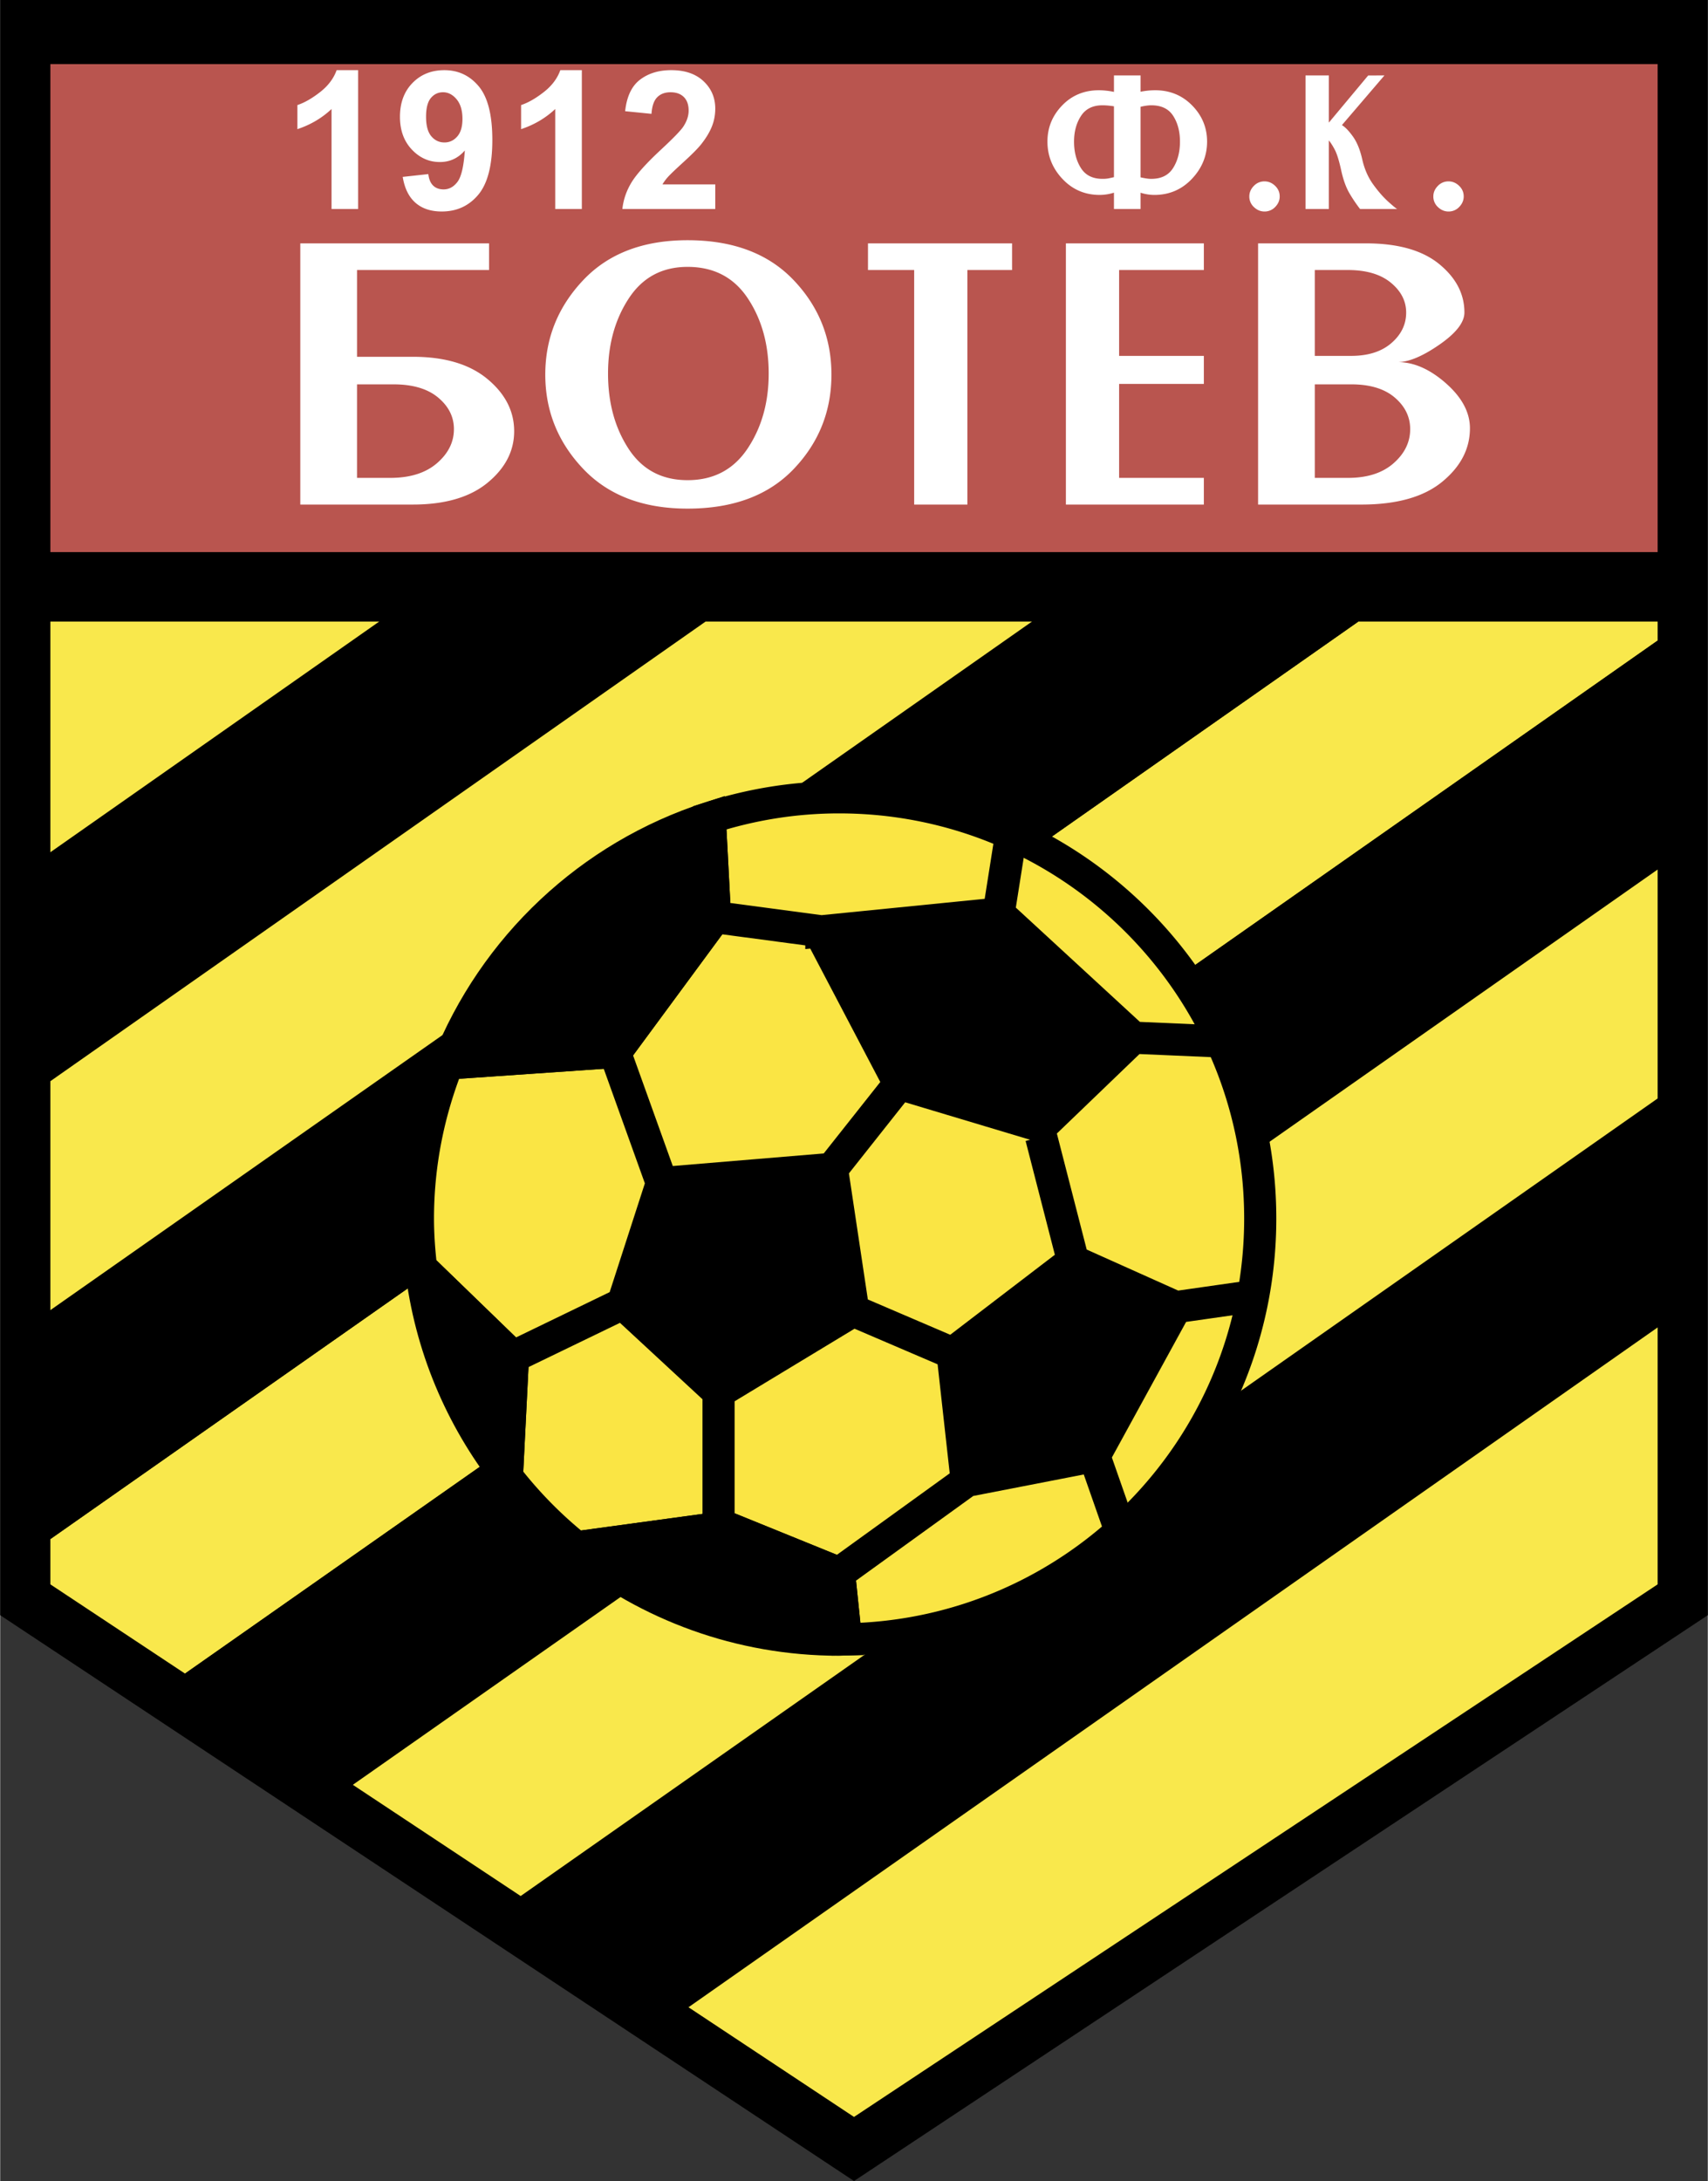 <svg xmlns="http://www.w3.org/2000/svg" width="1958" height="2500" viewBox="0 0 212.587 271.497"><rect x="0" y="0" width="212.587" height="271.497" fill="#333333" stroke="none"/><path d="M0 0v201.062l106.294 70.435 106.293-70.435V0H0z"/><path d="M206.342 7.977H6.246v60.751h200.096V7.977z" fill="#b9554f"/><path d="M206.342 68.728H6.246v8.645h200.096v-8.645z"/><path d="M206.342 77.372h-37.258L6.246 191.588v5.636l16.762 11.107L206.342 79.74v-2.368z" fill="#f9e84c"/><path d="M128.451 77.372L6.246 163.088v28.5L169.084 77.372h-40.633zM47.186 77.372l-40.94 28.716v28.5l81.573-57.216H47.186z"/><path d="M6.246 77.372v28.716l40.94-28.716H6.246zM87.818 77.372L6.246 134.588v28.5l122.206-85.716H87.818z" fill="#f9e84c"/><path d="M206.342 79.74L23.008 208.331l20.894 13.845 162.44-113.936v-28.5zM206.342 136.739L64.795 236.021l20.894 13.845 120.653-84.627v-28.5z"/><path fill="#f9e84c" d="M85.689 249.866l20.605 13.654 100.048-66.296v-31.985L85.689 249.866zM206.342 108.24L43.902 222.176l20.893 13.845 141.547-99.282V108.24z"/><path d="M54.366 57.668c-1.412 1.214-3.347 1.82-5.807 1.82h-4.136V47.845h4.536c2.393 0 4.246.547 5.558 1.641 1.312 1.094 1.969 2.405 1.969 3.934-.001 1.619-.708 3.035-2.12 4.248zm6.292-10.488c-2.219-1.844-5.312-2.766-9.281-2.766h-6.954v-10.8H60.86v-3.319h-23.5v32.513h14.012c4.004 0 7.106-.906 9.309-2.72 2.202-1.814 3.304-3.95 3.304-6.409.001-2.489-1.109-4.656-3.327-6.499zM93.048 55.833c-1.75 2.625-4.242 3.938-7.475 3.938-3.201 0-5.651-1.304-7.351-3.915-1.7-2.611-2.55-5.73-2.55-9.36 0-3.6.858-6.712 2.575-9.337s4.158-3.938 7.325-3.938c3.266 0 5.766 1.306 7.499 3.916s2.601 5.729 2.601 9.359c.001 3.599-.874 6.712-2.624 9.337zm5.709-20.984c-3.152-3.298-7.548-4.947-13.185-4.947-5.537 0-9.874 1.665-13.009 4.992-3.136 3.328-4.703 7.24-4.703 11.737s1.567 8.402 4.703 11.715c3.135 3.312 7.472 4.968 13.009 4.968 5.67 0 10.073-1.641 13.209-4.924 3.136-3.282 4.704-7.202 4.704-11.759s-1.576-8.485-4.728-11.782zM125.973 33.614h-5.563v29.194h-6.625V33.614h-5.75v-3.319h17.938v3.319zM149.848 62.808h-17.175V30.295h17.175v3.319h-10.55v10.687h10.55v3.488h-10.55v11.7h10.55v3.319zM173.197 42.707c-1.226 1.063-2.897 1.594-5.017 1.594h-4.521V33.614h4.123c2.284 0 4.063.524 5.339 1.572 1.275 1.047 1.913 2.29 1.913 3.728.001 1.466-.612 2.731-1.837 3.793zm6.782 5c-1.996-1.755-3.993-2.633-5.993-2.633 1.366 0 3.091-.721 5.175-2.163 2.083-1.441 3.125-2.778 3.125-4.01 0-2.313-1.05-4.326-3.148-6.038-2.1-1.712-5.131-2.568-9.096-2.568h-13.443v32.513h12.862c4.404 0 7.757-.945 10.06-2.836 2.302-1.89 3.453-4.11 3.453-6.661-.001-1.98-.999-3.848-2.995-5.604zm-6.515 9.961c-1.381 1.214-3.268 1.82-5.662 1.82h-4.142V47.845h4.54c2.328 0 4.133.547 5.414 1.641 1.28 1.094 1.921 2.405 1.921 3.934 0 1.619-.69 3.035-2.071 4.248zM146.022 20.911c-.568.903-1.475 1.354-2.718 1.354-.215 0-.445-.02-.691-.062a12.141 12.141 0 0 1-.645-.125v-8.785c.521-.123.967-.185 1.336-.185 1.259 0 2.169.44 2.729 1.32.562.88.842 1.947.842 3.201 0 1.286-.284 2.38-.853 3.282zm2.371-7.781c-1.238-1.264-2.779-1.896-4.625-1.896a9.18 9.18 0 0 0-1.799.188V9.39h-3.312v2.051a9.354 9.354 0 0 0-1.863-.207c-1.841 0-3.371.632-4.59 1.896-1.219 1.264-1.828 2.762-1.828 4.493 0 1.777.624 3.329 1.874 4.654s2.795 1.988 4.636 1.988a5.91 5.91 0 0 0 1.771-.281v2.031h3.312V23.99a5.665 5.665 0 0 0 1.707.276c1.859 0 3.421-.667 4.683-2 1.261-1.333 1.892-2.88 1.892-4.643-.001-1.731-.62-3.229-1.858-4.493zm-10.565 9.1a4.21 4.21 0 0 1-.599.034c-1.228 0-2.124-.451-2.691-1.354-.567-.902-.851-1.996-.851-3.281 0-1.239.287-2.303.862-3.19s1.468-1.332 2.68-1.332c.414 0 .89.042 1.427.125v8.823c-.399.095-.675.153-.828.175zM157.4 22.578c.492 0 .93.183 1.314.549.384.366.576.808.576 1.326 0 .489-.185.923-.554 1.304a1.793 1.793 0 0 1-1.337.572c-.492 0-.93-.183-1.314-.549a1.766 1.766 0 0 1-.576-1.327c0-.487.185-.922.554-1.303s.815-.572 1.337-.572zM173.936 26.015h-4.643a18.603 18.603 0 0 1-1.275-1.88c-.451-.749-.808-1.721-1.068-2.913-.26-1.192-.521-2.041-.781-2.546-.26-.504-.513-.901-.758-1.192v8.531h-2.906V9.39h2.906v5.872l4.896-5.867 2.023-.004-5.295 6.183c.412.245.871.721 1.375 1.426.505.706.891 1.652 1.158 2.841.267 1.188.718 2.223 1.353 3.105.634.882 1.276 1.614 1.926 2.196.648.582 1.011.873 1.089.873zM180.309 22.578c.492 0 .93.183 1.314.549.384.366.576.808.576 1.326 0 .489-.185.923-.554 1.304a1.793 1.793 0 0 1-1.337.572c-.492 0-.93-.183-1.314-.549a1.766 1.766 0 0 1-.576-1.327c0-.487.184-.922.554-1.303a1.793 1.793 0 0 1 1.337-.572zM44.562 26.015H41.25V13.571c-1.202 1.13-2.619 1.965-4.25 2.506v-3c.861-.281 1.796-.813 2.806-1.598 1.01-.784 1.703-1.7 2.079-2.746h2.677v17.282zM56.9 16.99c-.433.496-.964.744-1.594.744-.654 0-1.199-.257-1.635-.773-.436-.515-.654-1.322-.654-2.422 0-1.084.2-1.864.602-2.341.4-.476.904-.714 1.512-.714.638 0 1.201.291 1.687.872.487.581.73 1.398.73 2.451.001.96-.216 1.688-.648 2.183zm-5.194 8.259c.83.72 1.916 1.079 3.262 1.079 1.869 0 3.386-.697 4.552-2.09 1.165-1.394 1.748-3.665 1.748-6.812 0-3.093-.561-5.315-1.68-6.665-1.12-1.351-2.553-2.026-4.299-2.026-1.605 0-2.927.533-3.965 1.598s-1.556 2.468-1.556 4.208c0 1.67.49 3.026 1.471 4.068s2.146 1.562 3.499 1.562c1.242 0 2.278-.48 3.106-1.441-.133 1.975-.437 3.276-.912 3.905s-1.051.942-1.729.942c-.538 0-.97-.155-1.297-.468-.327-.312-.53-.791-.607-1.438l-3.188.351c.235 1.431.766 2.506 1.595 3.227zM72.41 26.015h-3.312V13.571c-1.202 1.13-2.619 1.965-4.25 2.506v-3c.86-.281 1.796-.813 2.806-1.598 1.01-.784 1.703-1.7 2.079-2.746h2.678v17.282h-.001zM89.021 22.953v3.062H77.458c.125-1.157.5-2.253 1.126-3.289s1.862-2.41 3.708-4.123c1.486-1.384 2.398-2.322 2.734-2.814.454-.681.681-1.353.681-2.017 0-.735-.2-1.3-.599-1.695-.399-.395-.951-.592-1.654-.592-.696 0-1.249.208-1.66.622-.411.415-.648 1.104-.711 2.065l-3.281-.329c.196-1.82.813-3.127 1.85-3.92 1.037-.792 2.333-1.189 3.889-1.189 1.705 0 3.044.458 4.019 1.374.974.917 1.461 2.055 1.461 3.417 0 .775-.139 1.513-.417 2.213-.278.701-.719 1.435-1.322 2.201-.399.509-1.123 1.241-2.17 2.196s-1.71 1.589-1.988 1.902a5.598 5.598 0 0 0-.676.916h6.573z" fill="#fff"/><path d="M156.867 151.682c0-28.956-23.475-52.43-52.43-52.43-5.62 0-11.023.906-16.099 2.543l.651 12.373-12.358 16.771-20.909 1.442c-2.372 5.979-3.716 12.479-3.716 19.302 0 2.078.154 4.118.389 6.133l11.437 11.08-.747 14.941a52.63 52.63 0 0 0 8.637 8.778l18.591-2.535 14.124 5.737.854 8.252c28.558-.462 51.576-23.72 51.576-52.387z" fill="#fae544" stroke="#000" stroke-width="4" stroke-miterlimit="2.613"/><path d="M76.632 130.938l-20.909 1.442c5.739-14.469 17.703-25.776 32.616-30.585l.651 12.373-12.358 16.77zM63.833 168.895l-.747 14.941c-5.733-7.362-9.552-16.273-10.69-26.021l11.437 11.08zM104.438 195.816l.854 8.252c-.287.005-.565.043-.854.043-12.383 0-23.744-4.317-32.715-11.497l18.591-2.535 14.124 5.737zM103.555 145.503l2.648 17.654-16.772 10.151-11.916-11.034 4.855-15.005 21.185-1.766zM133.566 156.978l12.799 5.737-10.15 18.537-15.889 3.09-1.765-15.889 15.005-11.475zM102.23 115.932l22.068-2.206 16.771 15.447-11.475 11.034-17.654-5.297-9.268-17.654-.442-1.324zM77.515 162.274l-13.682 6.621 13.682-6.621zM82.37 147.269l-6.18-17.213 6.18 17.213zM103.555 145.503l8.385-10.593-8.385 10.593zM102.23 115.932l-13.24-1.765 13.24 1.765zM125.622 105.34l-1.324 8.386 1.324-8.386zM151.221 129.614l-10.152-.441 10.152.441zM133.566 156.978l-3.972-15.448 3.972 15.448zM106.203 163.157l12.358 5.296-12.358-5.296zM89.431 173.308v16.33-16.33zM104.438 195.816l15.888-11.474-15.888 11.474zM146.365 162.715l9.269-1.323-9.269 1.323zM139.304 190.079l-3.089-8.827 3.089 8.827z" stroke="#000" stroke-width="4" stroke-miterlimit="2.613"/></svg>
